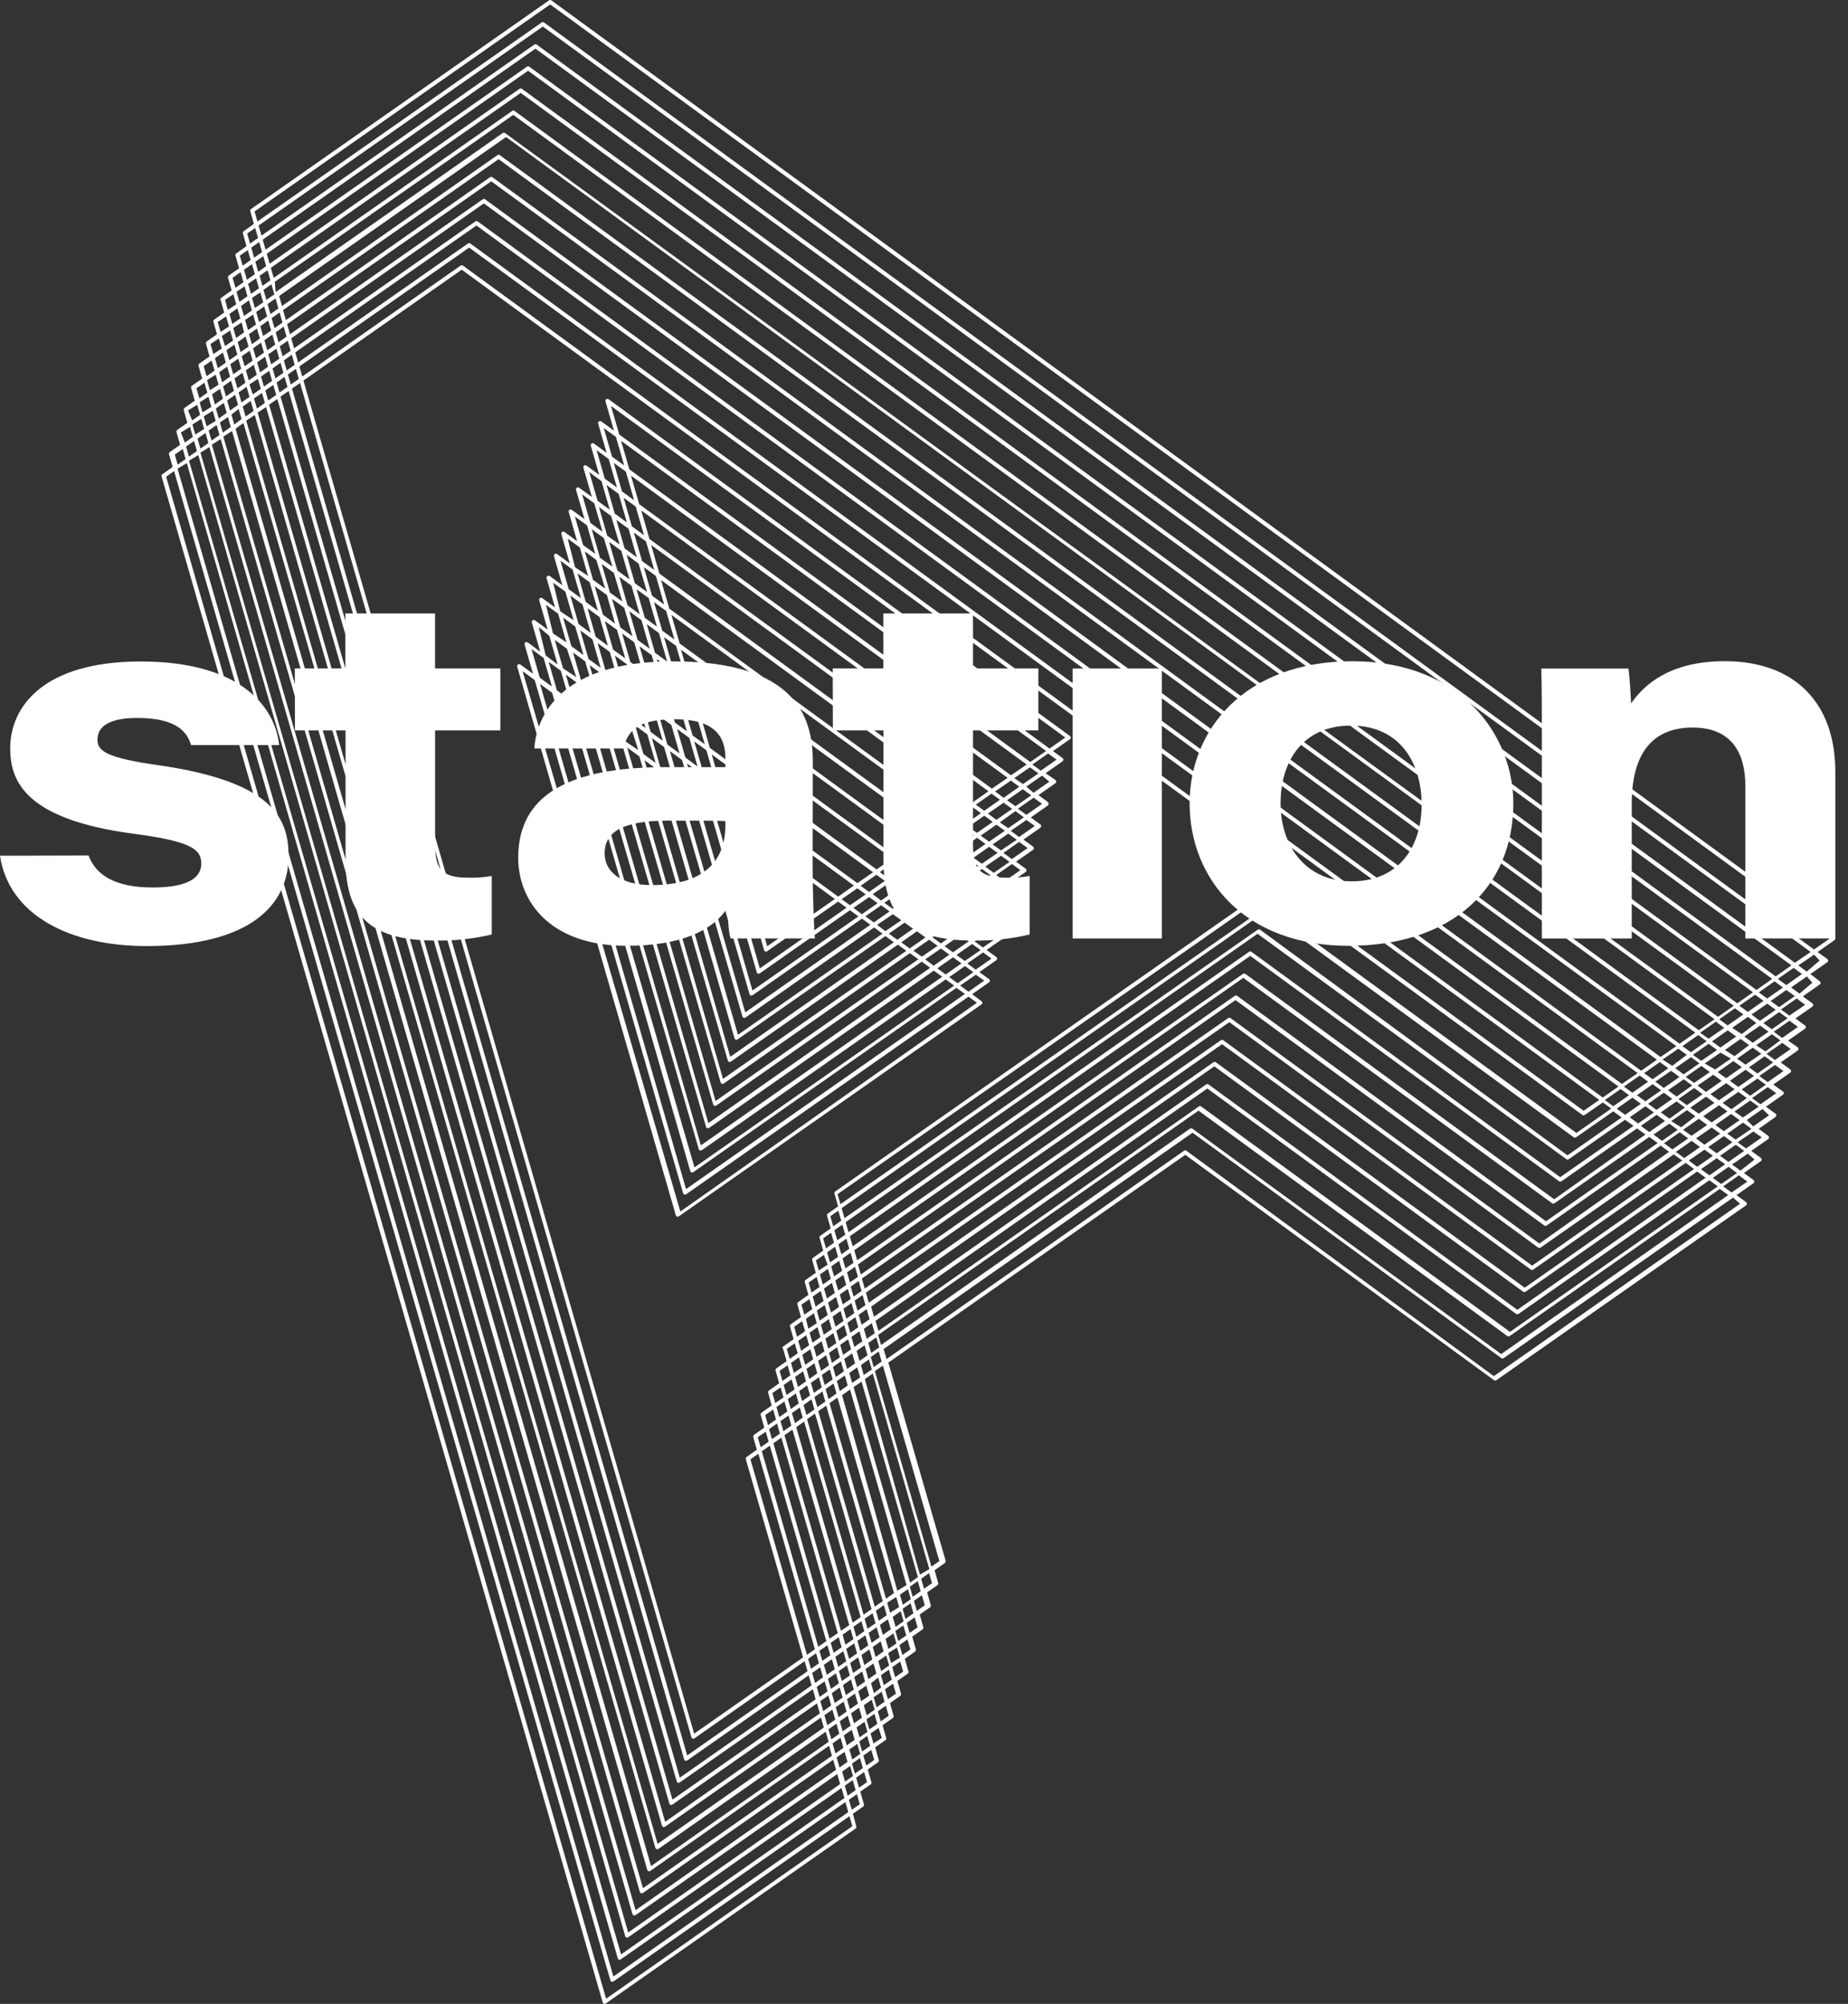 <?xml version="1.0" encoding="UTF-8"?> <svg xmlns="http://www.w3.org/2000/svg" width="83" height="90" viewBox="0 0 83 90" fill="none"><rect x="0" y="0" width="83" height="90" fill="#333333" stroke="none"/> <path d="M82.431 42.153C82.431 42.138 82.428 42.124 82.421 42.111C82.415 42.098 82.406 42.086 82.394 42.078L24.764 0.017C24.748 0.006 24.73 0 24.711 0C24.692 0 24.674 0.006 24.658 0.017L11.277 9.387C11.261 9.397 11.25 9.412 11.243 9.43C11.237 9.447 11.236 9.466 11.241 9.484L11.403 10.055L10.946 10.385C10.93 10.396 10.918 10.411 10.912 10.429C10.906 10.446 10.905 10.466 10.91 10.484L11.072 11.055L10.611 11.38C10.596 11.39 10.584 11.406 10.578 11.423C10.571 11.441 10.571 11.46 10.576 11.479L10.738 12.05L10.277 12.374C10.262 12.385 10.25 12.4 10.243 12.418C10.237 12.436 10.236 12.455 10.241 12.473L10.404 13.045L9.943 13.369C9.927 13.38 9.916 13.395 9.909 13.413C9.903 13.431 9.902 13.45 9.907 13.468L10.069 14.038L9.609 14.362C9.598 14.373 9.591 14.385 9.586 14.399C9.582 14.413 9.58 14.428 9.583 14.442L9.745 15.013L9.284 15.338C9.269 15.349 9.257 15.364 9.251 15.382C9.245 15.399 9.245 15.419 9.25 15.437L9.412 16.008L8.951 16.332C8.936 16.343 8.925 16.359 8.919 16.377C8.912 16.394 8.912 16.413 8.917 16.431L9.079 17.003L8.619 17.327C8.603 17.338 8.592 17.353 8.586 17.371C8.579 17.389 8.579 17.408 8.585 17.426L8.747 17.997L8.286 18.322C8.271 18.333 8.259 18.348 8.253 18.366C8.247 18.384 8.246 18.403 8.252 18.421L8.414 18.991L7.96 19.31C7.945 19.321 7.933 19.337 7.927 19.354C7.921 19.372 7.92 19.391 7.926 19.409L8.088 19.98L7.625 20.305C7.61 20.316 7.599 20.331 7.593 20.349C7.587 20.367 7.586 20.386 7.591 20.404L7.754 20.975L7.291 21.3C7.276 21.311 7.265 21.326 7.258 21.344C7.252 21.361 7.252 21.381 7.257 21.399L27.071 89.939C27.075 89.953 27.082 89.965 27.092 89.976C27.102 89.986 27.114 89.994 27.128 89.999C27.138 90 27.149 90 27.159 89.999C27.177 89.999 27.195 89.992 27.209 89.981L38.424 82.128C38.44 82.118 38.451 82.103 38.458 82.085C38.464 82.068 38.465 82.049 38.46 82.031L38.306 81.463L38.767 81.138C38.782 81.128 38.794 81.112 38.8 81.094C38.807 81.077 38.807 81.058 38.802 81.039L38.64 80.468L39.101 80.144C39.117 80.133 39.128 80.118 39.135 80.1C39.141 80.082 39.142 80.063 39.137 80.045L38.974 79.473L39.435 79.149C39.45 79.138 39.462 79.122 39.468 79.105C39.474 79.087 39.475 79.068 39.469 79.05L39.307 78.479L39.768 78.154C39.783 78.143 39.795 78.128 39.801 78.11C39.807 78.092 39.807 78.073 39.802 78.055L39.64 77.484L40.101 77.159C40.116 77.149 40.127 77.134 40.134 77.116C40.14 77.099 40.14 77.08 40.135 77.062L39.972 76.491L40.433 76.166C40.449 76.155 40.46 76.14 40.466 76.122C40.472 76.104 40.473 76.085 40.467 76.067L40.305 75.496L40.766 75.171C40.781 75.16 40.793 75.145 40.799 75.127C40.805 75.109 40.805 75.09 40.8 75.072L40.638 74.501L41.1 74.177C41.115 74.166 41.127 74.15 41.133 74.132C41.139 74.115 41.14 74.096 41.134 74.078L40.972 73.506L41.435 73.182C41.45 73.171 41.462 73.156 41.468 73.138C41.474 73.12 41.474 73.101 41.469 73.083L41.306 72.513L41.769 72.189C41.784 72.178 41.795 72.162 41.802 72.145C41.808 72.127 41.808 72.108 41.803 72.09L41.641 71.518L42.102 71.194C42.117 71.183 42.129 71.168 42.136 71.15C42.142 71.132 42.143 71.113 42.137 71.095L41.975 70.524L42.436 70.199C42.451 70.188 42.463 70.173 42.469 70.155C42.476 70.138 42.477 70.118 42.472 70.1L39.898 61.199L53.236 51.867L67.102 61.989C67.117 62.001 67.135 62.007 67.154 62.007C67.173 62.007 67.191 62.001 67.206 61.989L78.421 54.137C78.433 54.129 78.443 54.118 78.45 54.105C78.457 54.092 78.46 54.078 78.46 54.064C78.46 54.05 78.457 54.035 78.45 54.023C78.444 54.01 78.434 53.999 78.423 53.991L77.993 53.676L78.752 53.144C78.764 53.136 78.774 53.125 78.781 53.112C78.788 53.099 78.791 53.085 78.791 53.071C78.791 53.056 78.787 53.042 78.781 53.03C78.774 53.017 78.765 53.006 78.754 52.998L78.324 52.683L79.083 52.152C79.095 52.144 79.104 52.133 79.111 52.12C79.118 52.108 79.122 52.093 79.122 52.079C79.122 52.065 79.118 52.05 79.112 52.038C79.106 52.025 79.096 52.013 79.085 52.004L78.655 51.691L79.414 51.159C79.426 51.151 79.436 51.14 79.442 51.127C79.449 51.114 79.453 51.1 79.453 51.086C79.453 51.072 79.45 51.058 79.443 51.045C79.437 51.032 79.427 51.021 79.416 51.013L78.986 50.698L79.745 50.166C79.757 50.158 79.767 50.147 79.773 50.134C79.78 50.121 79.783 50.107 79.783 50.093C79.783 50.079 79.78 50.065 79.774 50.052C79.768 50.039 79.759 50.028 79.747 50.02L79.315 49.705L80.076 49.169C80.088 49.161 80.097 49.15 80.104 49.137C80.11 49.125 80.114 49.111 80.114 49.096C80.114 49.082 80.112 49.068 80.105 49.055C80.099 49.042 80.09 49.032 80.078 49.023L79.646 48.709L80.407 48.176C80.419 48.168 80.428 48.157 80.435 48.144C80.441 48.132 80.445 48.117 80.445 48.103C80.445 48.089 80.442 48.075 80.436 48.062C80.43 48.05 80.42 48.039 80.409 48.03L79.977 47.717L80.739 47.185C80.75 47.176 80.759 47.165 80.766 47.153C80.772 47.14 80.776 47.126 80.776 47.112C80.776 47.097 80.773 47.083 80.767 47.07C80.76 47.057 80.751 47.046 80.74 47.037L80.308 46.735L81.07 46.203C81.081 46.195 81.09 46.184 81.097 46.171C81.103 46.158 81.107 46.144 81.107 46.13C81.107 46.116 81.104 46.102 81.097 46.089C81.091 46.076 81.081 46.065 81.07 46.057L80.639 45.742L81.399 45.21C81.411 45.202 81.421 45.191 81.428 45.178C81.434 45.166 81.438 45.151 81.438 45.137C81.438 45.123 81.435 45.108 81.428 45.096C81.422 45.083 81.412 45.072 81.401 45.064L80.971 44.749L81.73 44.217C81.742 44.209 81.752 44.198 81.759 44.185C81.765 44.172 81.769 44.158 81.769 44.144C81.769 44.129 81.766 44.115 81.76 44.102C81.753 44.09 81.743 44.079 81.732 44.071L81.31 43.749L82.069 43.217C82.081 43.209 82.091 43.199 82.097 43.186C82.104 43.174 82.108 43.16 82.108 43.146C82.108 43.131 82.105 43.117 82.099 43.104C82.092 43.091 82.082 43.08 82.071 43.071L81.634 42.758L82.394 42.225C82.406 42.217 82.415 42.206 82.422 42.194C82.429 42.181 82.432 42.167 82.433 42.153H82.431ZM11.459 10.239L11.59 10.688L11.231 10.94L11.101 10.489L11.459 10.239ZM35.167 60.563L35.33 61.134L34.867 61.459C34.852 61.47 34.841 61.485 34.834 61.503C34.828 61.521 34.828 61.54 34.833 61.558L34.995 62.129L34.533 62.454C34.518 62.465 34.506 62.48 34.5 62.498C34.494 62.515 34.494 62.535 34.499 62.553L34.661 63.124L34.2 63.448C34.184 63.459 34.172 63.474 34.166 63.492C34.159 63.51 34.159 63.529 34.164 63.547L34.327 64.118L33.866 64.443C33.85 64.453 33.838 64.468 33.832 64.486C33.825 64.503 33.825 64.523 33.83 64.54L33.992 65.112L33.532 65.436C33.516 65.447 33.504 65.462 33.498 65.48C33.492 65.498 33.491 65.517 33.496 65.535L36.07 74.438L31.177 77.864L13.628 17.092L20.738 12.113L71.828 49.401L71.127 49.888L57.255 39.764C57.24 39.753 57.222 39.747 57.203 39.747C57.184 39.747 57.166 39.753 57.151 39.764L37.516 53.51C37.5 53.521 37.488 53.536 37.482 53.554C37.475 53.572 37.475 53.591 37.48 53.609L37.642 54.181L37.181 54.505C37.166 54.516 37.154 54.531 37.148 54.548C37.141 54.566 37.141 54.585 37.146 54.602L37.308 55.174L36.847 55.498C36.831 55.509 36.82 55.524 36.813 55.542C36.807 55.56 36.806 55.579 36.811 55.597L36.974 56.169L36.513 56.493C36.498 56.504 36.486 56.519 36.48 56.537C36.474 56.555 36.473 56.574 36.479 56.592L36.641 57.163L36.18 57.488C36.165 57.499 36.153 57.514 36.147 57.532C36.141 57.55 36.141 57.569 36.146 57.587L36.308 58.158L35.847 58.483C35.832 58.493 35.82 58.509 35.814 58.527C35.808 58.544 35.808 58.564 35.813 58.582L35.976 59.153L35.515 59.477C35.499 59.488 35.488 59.504 35.482 59.521C35.475 59.539 35.475 59.558 35.481 59.576L35.643 60.146L35.182 60.471C35.167 60.481 35.155 60.497 35.149 60.515C35.143 60.532 35.143 60.551 35.148 60.569L35.167 60.563ZM35.696 60.331L35.826 60.781L35.469 61.032L35.338 60.583L35.696 60.331ZM35.8 60.039L35.669 59.589L36.028 59.338L36.157 59.789L35.8 60.039ZM36.125 59.046L35.995 58.596L36.354 58.345L36.483 58.796L36.125 59.046ZM36.449 58.054L36.32 57.603L36.678 57.353L36.808 57.803L36.449 58.054ZM36.774 57.061L36.644 56.61L37.003 56.36L37.17 56.797L36.774 57.061ZM37.099 56.068L36.969 55.618L37.327 55.367L37.457 55.816L37.099 56.068ZM37.423 55.075L37.293 54.625L37.652 54.374L37.782 54.825L37.423 55.075ZM37.748 54.082L37.618 53.632L57.202 39.952L71.073 50.077C71.088 50.087 71.106 50.093 71.125 50.093C71.144 50.093 71.162 50.087 71.177 50.077L71.988 49.514L72.367 49.789L70.802 50.885L56.932 40.76C56.917 40.749 56.898 40.744 56.88 40.744C56.861 40.744 56.842 40.749 56.827 40.76L37.748 54.082ZM20.793 11.93C20.777 11.919 20.759 11.913 20.74 11.913C20.721 11.913 20.703 11.919 20.687 11.93L13.575 16.91L13.445 16.459L21.072 11.12L72.691 48.798L71.985 49.293L20.793 11.93ZM13.477 17.201L31.055 78.026C31.059 78.04 31.067 78.052 31.076 78.063C31.086 78.073 31.099 78.081 31.112 78.086C31.122 78.087 31.133 78.087 31.143 78.086C31.162 78.086 31.18 78.08 31.195 78.07L36.139 74.607L36.269 75.058L30.864 78.842L13.114 17.452L13.477 17.201ZM36.242 74.323L33.704 65.542L34.061 65.292L36.6 74.073L36.242 74.323ZM34.035 64.55L34.392 64.299L34.523 64.75L34.164 65L34.035 64.55ZM34.496 64.007L34.366 63.557L34.723 63.306L34.853 63.757L34.496 64.007ZM34.82 63.015L34.69 62.564L35.06 62.314L35.19 62.764L34.82 63.015ZM35.145 62.022L35.013 61.571L35.372 61.321L35.502 61.77L35.145 62.022ZM35.555 61.954L35.685 62.403L35.326 62.655L35.197 62.204L35.555 61.954ZM35.657 61.662L35.528 61.212L35.886 60.961L36.016 61.412L35.657 61.662ZM35.982 60.669L35.852 60.219L36.211 59.968L36.341 60.419L35.982 60.669ZM36.307 59.675L36.196 59.231L36.555 58.981L36.685 59.43L36.307 59.675ZM36.631 58.684L36.501 58.233L36.86 57.983L36.99 58.432L36.631 58.684ZM36.956 57.691L36.826 57.24L37.184 56.99L37.314 57.439L36.956 57.691ZM37.28 56.697L37.15 56.248L37.508 55.996L37.639 56.448L37.28 56.697ZM37.605 55.704L37.475 55.255L37.832 55.003L37.964 55.455L37.605 55.704ZM37.929 54.711L37.8 54.262L56.812 40.955L70.684 51.08C70.699 51.09 70.717 51.096 70.736 51.096C70.754 51.096 70.772 51.09 70.788 51.08L72.456 49.913L72.834 50.188L70.4 51.889L56.595 41.755C56.579 41.744 56.561 41.738 56.542 41.738C56.523 41.738 56.505 41.744 56.489 41.755L37.929 54.711ZM72.079 49.408L72.787 48.913L73.165 49.189L72.457 49.685L72.079 49.408ZM21.124 10.937C21.108 10.926 21.09 10.92 21.071 10.92C21.052 10.92 21.034 10.926 21.018 10.937L13.391 16.276L13.26 15.826L21.398 10.128L73.554 48.196L72.847 48.683L21.124 10.937ZM13.289 16.568L13.419 17.019L13.062 17.269L12.93 16.819L13.289 16.568ZM12.964 17.561L30.726 79.019C30.729 79.033 30.736 79.046 30.746 79.056C30.756 79.066 30.768 79.074 30.781 79.079C30.795 79.084 30.809 79.085 30.824 79.083C30.838 79.081 30.852 79.076 30.864 79.068L36.321 75.244L36.453 75.695L30.533 79.84L12.599 17.812L12.964 17.561ZM36.425 74.954L36.295 74.503L36.652 74.253L36.782 74.702L36.425 74.954ZM36.75 73.961L34.217 65.18L34.575 64.928L37.113 73.709L36.75 73.961ZM34.541 64.187L34.9 63.935L35.029 64.386L34.672 64.636L34.541 64.187ZM35.002 63.645L34.872 63.194L35.231 62.944L35.361 63.393L35.002 63.645ZM35.414 63.577L35.544 64.026L35.185 64.278L35.055 63.826L35.414 63.577ZM35.516 63.284L35.386 62.833L35.745 62.583L35.875 63.033L35.516 63.284ZM35.841 62.291L35.711 61.842L36.07 61.59L36.2 62.041L35.841 62.291ZM36.165 61.298L36.036 60.849L36.393 60.597L36.524 61.048L36.165 61.298ZM36.49 60.305L36.36 59.855L36.717 59.606L36.849 60.055L36.49 60.305ZM36.815 59.313L36.685 58.862L37.042 58.612L37.173 59.062L36.815 59.313ZM37.139 58.32L37.009 57.869L37.366 57.619L37.496 58.069L37.139 58.32ZM37.464 57.327L37.334 56.878L37.691 56.626L37.821 57.077L37.464 57.327ZM37.788 56.334L37.658 55.885L38.015 55.633L38.145 56.084L37.788 56.334ZM38.113 55.341L37.981 54.891L56.481 41.938L70.353 52.063C70.368 52.074 70.386 52.08 70.405 52.08C70.424 52.08 70.443 52.074 70.458 52.063L72.988 50.291L73.366 50.567L70.075 52.871L56.205 42.748C56.19 42.737 56.171 42.731 56.153 42.731C56.134 42.731 56.115 42.737 56.1 42.748L38.113 55.341ZM72.612 49.794L73.319 49.298L73.697 49.575L72.99 50.07L72.612 49.794ZM72.936 48.801L73.644 48.306L74.022 48.582L73.314 49.077L72.936 48.801ZM21.455 9.945C21.439 9.934 21.421 9.928 21.402 9.928C21.383 9.928 21.365 9.934 21.349 9.945L13.21 15.643L13.08 15.193L21.731 9.135L74.418 47.595L73.71 48.09L21.455 9.945ZM13.106 15.935L13.236 16.386L12.878 16.636L12.749 16.186L13.106 15.935ZM12.781 16.928L12.912 17.379L12.554 17.629L12.424 17.18L12.781 16.928ZM12.457 17.921L30.395 80.012C30.399 80.025 30.406 80.038 30.415 80.048C30.425 80.058 30.437 80.066 30.45 80.07C30.46 80.073 30.471 80.073 30.481 80.07C30.5 80.07 30.518 80.064 30.533 80.053L36.505 75.871L36.634 76.322L30.202 80.827L12.086 18.174L12.457 17.921ZM36.608 75.587L36.477 75.136L36.836 74.886L36.965 75.335L36.608 75.587ZM36.933 74.594L36.803 74.142L37.162 73.893L37.292 74.342L36.933 74.594ZM37.258 73.6L34.736 64.82L35.094 64.568L37.627 73.349L37.258 73.6ZM37.67 73.532L37.8 73.984L37.441 74.233L37.311 73.784L37.67 73.532ZM37.772 73.24L35.234 64.459L35.591 64.209L38.144 72.99L37.772 73.24ZM35.565 63.466L35.922 63.216L36.053 63.666L35.709 63.917L35.565 63.466ZM36.026 62.924L35.896 62.475L36.253 62.223L36.383 62.674L36.026 62.924ZM36.35 61.931L36.221 61.481L36.578 61.23L36.707 61.681L36.35 61.931ZM36.675 60.938L36.545 60.488L36.902 60.239L37.032 60.688L36.675 60.938ZM36.999 59.946L36.868 59.495L37.227 59.245L37.356 59.695L36.999 59.946ZM37.324 58.953L37.193 58.504L37.551 58.252L37.681 58.702L37.324 58.953ZM37.649 57.96L37.517 57.511L37.876 57.259L38.006 57.71L37.649 57.96ZM37.973 56.967L37.843 56.517L38.202 56.266L38.332 56.717L37.973 56.967ZM38.298 55.975L38.168 55.524L56.153 42.931L70.025 53.054C70.04 53.065 70.059 53.071 70.078 53.071C70.097 53.071 70.115 53.065 70.13 53.054L73.524 50.679L73.902 50.955L69.804 53.864L55.933 43.74C55.917 43.729 55.899 43.723 55.88 43.723C55.861 43.723 55.843 43.729 55.827 43.74L38.298 55.975ZM73.196 50.182L73.903 49.687L74.281 49.963L73.574 50.458L73.196 50.182ZM73.52 49.189L74.228 48.694L74.606 48.97L73.898 49.465L73.52 49.189ZM73.845 48.196L74.552 47.701L74.93 47.977L74.223 48.473L73.845 48.196ZM21.786 8.952C21.77 8.941 21.752 8.935 21.733 8.935C21.714 8.935 21.696 8.941 21.68 8.952L13.026 15.01L12.896 14.56L22.062 8.142L75.289 46.985L74.582 47.472L21.786 8.952ZM12.924 15.302L13.054 15.753L12.695 16.003L12.565 15.553L12.924 15.302ZM12.599 16.295L12.729 16.744L12.37 16.996L12.241 16.547L12.599 16.295ZM12.275 17.288L12.405 17.738L12.046 17.989L11.916 17.538L12.275 17.288ZM11.95 18.281L30.064 81.004C30.067 81.017 30.075 81.03 30.084 81.04C30.094 81.051 30.106 81.059 30.119 81.064C30.129 81.065 30.14 81.065 30.15 81.064C30.168 81.064 30.186 81.058 30.202 81.047L36.693 76.504L36.823 76.953L29.875 81.822L11.572 18.531L11.95 18.281ZM36.81 76.215L36.68 75.764L37.038 75.514L37.168 75.963L36.81 76.215ZM37.134 75.222L37.004 74.77L37.363 74.521L37.493 74.97L37.134 75.222ZM37.545 75.153L37.676 75.603L37.318 75.855L37.188 75.403L37.545 75.153ZM37.649 74.861L37.519 74.412L37.876 74.16L38.007 74.612L37.649 74.861ZM37.973 73.868L37.843 73.419L38.2 73.167L38.33 73.618L37.973 73.868ZM38.298 72.877L35.76 64.099L36.117 63.847L38.655 72.628L38.298 72.877ZM36.089 63.103L36.448 62.851L36.578 63.302L36.221 63.552L36.089 63.103ZM36.552 62.559L36.42 62.109L36.779 61.858L36.909 62.309L36.552 62.559ZM36.876 61.568L36.746 61.116L37.105 60.867L37.235 61.316L36.876 61.568ZM37.201 60.574L37.071 60.123L37.43 59.873L37.559 60.323L37.201 60.574ZM37.525 59.581L37.395 59.132L37.754 58.88L37.884 59.33L37.525 59.581ZM37.85 58.588L37.72 58.139L38.079 57.887L38.209 58.338L37.85 58.588ZM38.174 57.595L38.045 57.145L38.403 56.894L38.533 57.345L38.174 57.595ZM38.499 56.603L38.369 56.152L55.84 43.918L69.712 54.043C69.727 54.053 69.746 54.059 69.764 54.059C69.783 54.059 69.802 54.053 69.817 54.043L74.074 51.062L74.452 51.337L69.436 54.851L55.564 44.726C55.549 44.715 55.53 44.709 55.511 44.709C55.493 44.709 55.474 44.715 55.459 44.726L38.499 56.603ZM73.697 50.565L74.405 50.07L74.783 50.346L74.075 50.843L73.697 50.565ZM74.022 49.574L74.729 49.077L75.107 49.354L74.4 49.849L74.022 49.574ZM74.346 48.58L75.054 48.093L75.432 48.369L74.724 48.864L74.346 48.58ZM74.671 47.587L75.378 47.1L75.757 47.376L75.106 47.871L74.671 47.587ZM22.115 7.959C22.1 7.948 22.082 7.942 22.063 7.942C22.045 7.942 22.027 7.948 22.012 7.959L12.843 14.377L12.713 13.927L22.393 7.149L76.144 46.38L75.437 46.875L22.115 7.959ZM12.741 14.669L12.87 15.12L12.512 15.37L12.382 14.929L12.741 14.669ZM12.416 15.662L12.546 16.112L12.179 16.363L12.049 15.914L12.416 15.662ZM12.091 16.655L12.221 17.105L11.854 17.363L11.725 16.912L12.091 16.655ZM11.767 17.648L11.897 18.098L11.54 18.349L11.408 17.898L11.767 17.648ZM11.442 18.64L29.733 81.997C29.737 82.011 29.744 82.023 29.754 82.034C29.764 82.044 29.776 82.052 29.79 82.057H29.819C29.837 82.057 29.855 82.051 29.871 82.041L36.871 77.14L37.001 77.589L29.536 82.813L11.058 18.892L11.442 18.64ZM36.974 76.853L36.844 76.401L37.202 76.151L37.332 76.594L36.974 76.853ZM37.384 76.784L37.514 77.234L37.157 77.485L37.027 77.034L37.384 76.784ZM37.488 76.492L37.358 76.043L37.715 75.791L37.845 76.241L37.488 76.492ZM37.812 75.499L37.681 75.05L38.04 74.798L38.17 75.249L37.812 75.499ZM38.137 74.506L38.006 74.056L38.364 73.805L38.494 74.256L38.137 74.506ZM38.462 73.514L38.33 73.063L38.689 72.813L38.819 73.263L38.462 73.514ZM38.786 72.521L36.248 63.74L36.607 63.489L39.145 72.27L38.786 72.521ZM36.579 62.747L36.938 62.496L37.068 62.947L36.709 63.197L36.579 62.747ZM37.04 62.205L36.91 61.754L37.269 61.504L37.399 61.954L37.04 62.205ZM37.365 61.212L37.235 60.761L37.593 60.511L37.723 60.961L37.365 61.212ZM37.689 60.219L37.559 59.77L37.918 59.518L38.048 59.968L37.689 60.219ZM38.014 59.226L37.884 58.776L38.243 58.525L38.372 58.976L38.014 59.226ZM38.338 58.233L38.209 57.783L38.566 57.533L38.697 57.983L38.338 58.233ZM38.663 57.241L38.533 56.79L55.49 44.916L69.361 55.041C69.377 55.051 69.395 55.057 69.414 55.057C69.433 55.057 69.451 55.051 69.467 55.041L74.587 51.454L74.965 51.732L69.139 55.85L55.267 45.726C55.252 45.715 55.233 45.709 55.215 45.709C55.196 45.709 55.177 45.715 55.162 45.726L38.663 57.241ZM74.267 50.955L74.974 50.468L75.353 50.743L74.645 51.239L74.267 50.955ZM74.591 49.961L75.299 49.466L75.677 49.742L74.981 50.242L74.591 49.961ZM74.916 48.968L75.624 48.473L76.002 48.749L75.305 49.249L74.916 48.968ZM75.24 47.975L75.948 47.48L76.326 47.756L75.619 48.253L75.24 47.975ZM75.565 46.983L76.273 46.487L76.651 46.764L75.943 47.259L75.565 46.983ZM22.446 6.966C22.431 6.955 22.413 6.949 22.395 6.949C22.376 6.949 22.358 6.955 22.343 6.966L12.666 13.744L12.536 13.294L22.73 6.154L77.008 45.776L76.3 46.271L22.446 6.966ZM12.557 14.036L12.687 14.487L12.33 14.737L12.198 14.288L12.557 14.036ZM12.233 15.029L12.362 15.479L12.005 15.73L11.874 15.281L12.233 15.029ZM11.908 16.022L12.038 16.472L11.681 16.724L11.551 16.272L11.908 16.022ZM11.584 17.016L11.713 17.465L11.356 17.715L11.205 17.265L11.584 17.016ZM11.259 18.007L11.389 18.458L11.032 18.708L10.902 18.259L11.259 18.007ZM10.934 19L29.434 82.99C29.439 83.009 29.451 83.025 29.466 83.037C29.482 83.049 29.501 83.055 29.52 83.055C29.539 83.055 29.557 83.049 29.572 83.039L37.086 77.778L37.217 78.227L29.241 83.811L10.579 19.252L10.934 19ZM10.524 19.068L10.394 18.619L10.719 18.367L10.848 18.819L10.524 19.068ZM10.421 19.36L29.071 83.983C29.075 83.997 29.082 84.01 29.092 84.02C29.102 84.03 29.114 84.038 29.127 84.043H29.157C29.175 84.043 29.193 84.037 29.209 84.027L37.236 78.406L37.366 78.855L28.878 84.804L10.03 19.61L10.421 19.36ZM37.34 78.118L37.209 77.667L37.568 77.417L37.697 77.867L37.34 78.118ZM37.665 77.125L37.533 76.676L37.892 76.424L38.022 76.875L37.665 77.125ZM37.989 76.132L37.86 75.683L38.218 75.431L38.348 75.882L37.989 76.132ZM38.314 75.139L38.184 74.689L38.543 74.439L38.673 74.889L38.314 75.139ZM38.639 74.147L38.509 73.696L38.867 73.446L38.997 73.896L38.639 74.147ZM38.963 73.154L38.833 72.703L39.192 72.453L39.322 72.903L38.963 73.154ZM39.288 72.161L36.75 63.38L37.108 63.13L39.646 71.911L39.288 72.161ZM37.081 62.387L37.438 62.137L37.569 62.587L37.211 62.838L37.081 62.387ZM37.541 61.845L37.412 61.394L37.769 61.144L37.9 61.593L37.541 61.845ZM37.866 60.852L37.736 60.402L38.093 60.151L38.223 60.602L37.866 60.852ZM38.191 59.859L38.061 59.409L38.418 59.158L38.548 59.609L38.191 59.859ZM38.515 58.866L38.385 58.416L38.742 58.166L38.872 58.616L38.515 58.866ZM38.84 57.874L38.708 57.423L55.215 45.909L69.087 56.034C69.102 56.045 69.121 56.051 69.14 56.051C69.159 56.051 69.177 56.045 69.192 56.034L75.176 51.845L75.554 52.121L68.814 56.844L54.939 46.719C54.924 46.708 54.906 46.703 54.887 46.703C54.868 46.703 54.849 46.708 54.834 46.719L38.84 57.874ZM74.736 51.347L75.443 50.852L75.821 51.128L75.114 51.623L74.736 51.347ZM75.06 50.354L75.768 49.859L76.146 50.135L75.508 50.63L75.06 50.354ZM75.385 49.362L76.092 48.866L76.471 49.144L75.763 49.638L75.385 49.362ZM75.71 48.369L76.417 47.874L76.795 48.15L76.088 48.637L75.71 48.369ZM76.034 47.376L76.742 46.881L77.12 47.157L76.412 47.644L76.034 47.376ZM76.359 46.383L77.064 45.888L77.444 46.164L76.737 46.651L76.359 46.383ZM22.682 5.976C22.667 5.965 22.648 5.959 22.63 5.959C22.611 5.959 22.593 5.965 22.578 5.976L12.382 13.116L12.341 12.657L23.052 5.159L77.871 45.171L77.163 45.667L22.682 5.976ZM12.374 13.403L12.504 13.854L12.147 14.104L12.017 13.655L12.374 13.403ZM12.049 14.396L12.179 14.846L11.816 15.091L11.692 14.648L12.049 14.396ZM11.725 15.389L11.856 15.839L11.497 16.091L11.368 15.639L11.725 15.389ZM11.4 16.383L11.531 16.832L11.173 17.082L11.043 16.633L11.4 16.383ZM11.075 17.374L11.205 17.825L10.847 18.075L10.717 17.626L11.075 17.374ZM10.663 17.442L10.534 16.993L10.892 16.741L11.022 17.192L10.663 17.442ZM10.561 17.734L10.691 18.184L10.332 18.436L10.203 17.986L10.561 17.734ZM10.236 18.728L10.366 19.177L10.008 19.429L9.878 18.977L10.236 18.728ZM9.912 19.721L28.739 84.976C28.744 84.99 28.751 85.002 28.761 85.012C28.771 85.022 28.783 85.03 28.796 85.035C28.806 85.037 28.816 85.037 28.826 85.035C28.844 85.034 28.863 85.028 28.878 85.017L37.42 79.037L37.55 79.486L28.546 85.791L9.516 19.971L9.912 19.721ZM37.522 78.751L37.392 78.3L37.751 78.05L37.881 78.5L37.522 78.751ZM37.847 77.758L37.717 77.308L38.075 77.057L38.205 77.508L37.847 77.758ZM38.171 76.765L38.041 76.315L38.4 76.064L38.53 76.515L38.171 76.765ZM38.496 75.772L38.366 75.322L38.724 75.072L38.854 75.522L38.496 75.772ZM38.82 74.78L38.691 74.329L39.049 74.079L39.179 74.529L38.82 74.78ZM39.145 73.787L39.015 73.336L39.372 73.086L39.504 73.536L39.145 73.787ZM39.469 72.794L39.34 72.344L39.697 72.093L39.828 72.544L39.469 72.794ZM39.794 71.801L37.256 63.02L37.613 62.77L40.151 71.551L39.794 71.801ZM37.587 62.027L37.944 61.777L38.074 62.226L37.717 62.478L37.587 62.027ZM38.048 61.485L37.916 61.035L38.275 60.784L38.405 61.235L38.048 61.485ZM38.372 60.492L38.241 60.042L38.6 59.791L38.729 60.242L38.372 60.492ZM38.697 59.498L38.567 59.049L38.926 58.799L39.056 59.249L38.697 59.498ZM39.022 58.507L38.892 58.056L54.886 46.898L68.756 57.022C68.771 57.033 68.79 57.039 68.809 57.039C68.828 57.039 68.846 57.033 68.861 57.022L75.708 52.228L76.086 52.504L68.48 57.835L54.608 47.709C54.593 47.698 54.575 47.692 54.556 47.692C54.537 47.692 54.518 47.698 54.503 47.709L39.022 58.507ZM75.268 51.735L75.976 51.24L76.354 51.516L75.646 52.013L75.268 51.735ZM75.593 50.743L76.3 50.247L76.678 50.525L75.971 51.011L75.593 50.743ZM75.917 49.75L76.625 49.255L77.003 49.531L76.295 50.018L75.917 49.75ZM76.242 48.757L76.949 48.27L77.327 48.546L76.62 49.041L76.242 48.757ZM76.566 47.764L77.274 47.277L77.74 47.547L77.034 48.033L76.566 47.764ZM76.891 46.773L77.597 46.276L77.977 46.553L77.269 47.048L76.891 46.773ZM77.215 45.779L77.921 45.285L78.301 45.56L77.594 46.055L77.215 45.779ZM23.108 4.981C23.093 4.97 23.075 4.964 23.057 4.964C23.038 4.964 23.02 4.97 23.005 4.981L12.294 12.48L12.164 12.03L23.386 4.173L78.734 44.567L78.027 45.062L23.108 4.981ZM12.19 12.77L12.322 13.222L11.963 13.468L11.833 13.019L12.19 12.77ZM11.866 13.764L11.996 14.213L11.637 14.464L11.507 14.013L11.866 13.764ZM11.541 14.757L11.671 15.206L11.312 15.458L11.183 15.007L11.541 14.757ZM11.217 15.75L11.347 16.199L10.988 16.449L10.858 16L11.217 15.75ZM10.806 15.816L10.675 15.367L11.033 15.115L11.163 15.566L10.806 15.816ZM10.702 16.108L10.832 16.56L10.475 16.809L10.344 16.36L10.702 16.108ZM10.378 17.102L10.508 17.551L10.15 17.803L10.019 17.353L10.378 17.102ZM10.053 18.095L10.183 18.544L9.826 18.796L9.696 18.345L10.053 18.095ZM9.729 19.088L9.858 19.537L9.501 19.787L9.372 19.338L9.729 19.088ZM9.404 20.079L28.407 85.968C28.411 85.982 28.418 85.994 28.428 86.005C28.438 86.015 28.45 86.023 28.464 86.028H28.493C28.512 86.028 28.53 86.023 28.545 86.012L37.603 79.678L37.733 80.127L28.215 86.792L9.003 20.331L9.404 20.079ZM37.705 79.384L37.576 78.933L37.934 78.683L38.064 79.133L37.705 79.384ZM38.03 78.391L37.9 77.941L38.257 77.69L38.389 78.141L38.03 78.391ZM38.355 77.398L38.225 76.948L38.582 76.697L38.713 77.148L38.355 77.398ZM38.679 76.405L38.549 75.955L38.906 75.705L39.038 76.155L38.679 76.405ZM39.004 75.413L38.874 74.962L39.231 74.712L39.361 75.162L39.004 75.413ZM39.328 74.42L39.198 73.971L39.555 73.719L39.685 74.168L39.328 74.42ZM39.653 73.427L39.521 72.977L39.88 72.726L40.01 73.177L39.653 73.427ZM39.977 72.434L39.846 71.984L40.253 71.726L40.383 72.177L39.977 72.434ZM40.302 71.442L37.819 62.661L38.178 62.41L40.716 71.191L40.302 71.442ZM38.144 61.665L38.502 61.413L38.632 61.864L38.273 62.114L38.144 61.665ZM38.605 61.121L38.475 60.672L38.833 60.42L38.963 60.871L38.605 61.121ZM38.929 60.13L38.799 59.679L39.158 59.429L39.288 59.878L38.929 60.13ZM39.254 59.137L39.124 58.685L54.54 47.892L68.41 58.015C68.426 58.026 68.444 58.032 68.463 58.032C68.482 58.032 68.5 58.026 68.516 58.015L76.225 52.616L76.604 52.894L68.149 58.828L54.277 48.704C54.262 48.693 54.244 48.687 54.225 48.687C54.207 48.687 54.188 48.693 54.173 48.704L39.254 59.137ZM75.849 52.121L76.557 51.634L76.935 51.91L76.227 52.405L75.849 52.121ZM76.174 51.128L76.881 50.641L77.259 50.917L76.552 51.412L76.174 51.128ZM76.498 50.135L77.206 49.64L77.584 49.916L76.876 50.411L76.498 50.135ZM76.823 49.142L77.53 48.647L77.908 48.923L77.201 49.419L76.823 49.142ZM77.147 48.15L77.853 47.654L78.233 47.931L77.525 48.426L77.147 48.15ZM77.472 47.157L78.178 46.662L78.558 46.938L77.902 47.436L77.472 47.157ZM77.796 46.164L78.502 45.669L78.882 45.945L78.226 46.443L77.796 46.164ZM78.121 45.171L78.829 44.676L79.207 44.952L78.501 45.447L78.121 45.171ZM23.439 3.988C23.424 3.977 23.406 3.972 23.388 3.972C23.369 3.972 23.351 3.977 23.336 3.988L12.111 11.845L11.981 11.396L23.717 3.178L79.596 43.964L78.89 44.463L23.439 3.988ZM12.017 12.137L12.147 12.587L11.788 12.838L11.658 12.389L12.017 12.137ZM11.692 13.131L11.822 13.58L11.449 13.832L11.319 13.38L11.692 13.131ZM11.368 14.124L11.497 14.573L11.139 14.825L11.009 14.374L11.368 14.124ZM10.957 14.192L10.826 13.741L11.184 13.491L11.314 13.94L10.957 14.192ZM10.853 14.482L10.962 14.929L10.605 15.179L10.475 14.729L10.853 14.482ZM10.529 15.476L10.659 15.927L10.302 16.177L10.172 15.727L10.529 15.476ZM10.204 16.469L10.335 16.918L9.977 17.17L9.847 16.72L10.204 16.469ZM9.88 17.462L10.011 17.911L9.652 18.163L9.523 17.712L9.88 17.462ZM9.555 18.455L9.686 18.904L9.281 19.148L9.151 18.698L9.555 18.455ZM9.23 19.447L9.36 19.898L9.002 20.148L8.872 19.698L9.23 19.447ZM8.906 20.44L28.082 86.961C28.086 86.975 28.094 86.987 28.104 86.998C28.113 87.008 28.126 87.016 28.139 87.021H28.168C28.187 87.022 28.205 87.016 28.22 87.005L37.795 80.304L37.926 80.754L27.894 87.777L8.489 20.691L8.906 20.44ZM37.954 80.017L37.824 79.566L38.181 79.316L38.312 79.765L37.954 80.017ZM38.278 79.024L38.148 78.574L38.505 78.323L38.635 78.774L38.278 79.024ZM38.603 78.031L38.473 77.581L38.83 77.33L38.96 77.781L38.603 78.031ZM38.927 77.039L38.796 76.588L39.155 76.338L39.284 76.788L38.927 77.039ZM39.252 76.046L39.12 75.595L39.442 75.345L39.572 75.794L39.252 76.046ZM39.577 75.053L39.445 74.603L39.804 74.352L39.934 74.801L39.577 75.053ZM39.901 74.06L39.771 73.61L40.13 73.359L40.26 73.81L39.901 74.06ZM40.226 73.067L40.096 72.617L40.454 72.365L40.584 72.817L40.226 73.067ZM40.55 72.075L40.42 71.624L40.779 71.374L40.909 71.823L40.55 72.075ZM40.875 71.082L38.337 62.301L38.695 62.05L41.227 70.83L40.875 71.082ZM38.668 61.308L39.026 61.056L39.156 61.508L38.793 61.757L38.668 61.308ZM39.129 60.766L38.999 60.315L39.356 60.065L39.487 60.514L39.129 60.766ZM39.453 59.773L39.323 59.322L54.225 48.887L68.097 59.012C68.112 59.022 68.13 59.028 68.149 59.028C68.168 59.028 68.186 59.022 68.201 59.012L76.774 53.007L77.152 53.283L67.82 59.818L53.948 49.694C53.933 49.682 53.915 49.677 53.896 49.677C53.877 49.677 53.859 49.682 53.844 49.694L39.453 59.773ZM76.396 52.512L77.103 52.017L77.481 52.293L76.774 52.788L76.396 52.512ZM76.721 51.519L77.428 51.024L77.806 51.3L77.099 51.797L76.721 51.519ZM77.045 50.528L77.752 50.031L78.131 50.309L77.423 50.804L77.045 50.528ZM77.37 49.535L78.076 49.04L78.455 49.316L77.767 49.819L77.37 49.535ZM77.694 48.541L78.4 48.047L78.78 48.322L78.072 48.817L77.694 48.541ZM78.019 47.548L78.725 47.053L79.104 47.329L78.397 47.816L78.019 47.548ZM78.343 46.555L79.051 46.06L79.429 46.336L78.723 46.833L78.343 46.555ZM78.668 45.564L79.375 45.077L79.753 45.353L79.047 45.848L78.668 45.564ZM78.992 44.571L79.7 44.075L80.078 44.351L79.372 44.846L78.992 44.571ZM23.771 2.995C23.755 2.984 23.737 2.978 23.719 2.978C23.7 2.978 23.682 2.984 23.667 2.995L11.928 11.213L11.798 10.763L24.048 2.185L80.459 43.358L79.752 43.853L23.771 2.995ZM11.825 11.505L11.955 11.954L11.598 12.206L11.467 11.756L11.825 11.505ZM11.501 12.498L11.63 12.947L11.274 13.199L11.142 12.748L11.501 12.498ZM11.09 12.566L10.96 12.115L11.317 11.865L11.447 12.314L11.09 12.566ZM10.986 12.858L11.111 13.306L10.753 13.556L10.623 13.106L10.986 12.858ZM10.662 13.85L10.793 14.301L10.434 14.55L10.305 14.101L10.662 13.85ZM10.337 14.843L10.467 15.294L10.108 15.544L9.961 15.091L10.337 14.843ZM10.013 15.836L10.142 16.285L9.784 16.537L9.654 16.086L10.013 15.836ZM9.688 16.829L9.818 17.278L9.428 17.525L9.299 17.074L9.688 16.829ZM9.363 17.822L9.493 18.272L9.096 18.521L8.966 18.072L9.363 17.822ZM9.039 18.814L9.169 19.265L8.771 19.515L8.641 19.065L9.039 18.814ZM8.714 19.807L8.844 20.256L8.486 20.508L8.356 20.058L8.714 19.807ZM8.39 20.8L27.746 87.954C27.75 87.968 27.758 87.98 27.768 87.991C27.777 88.001 27.79 88.009 27.803 88.014H27.832C27.851 88.014 27.869 88.008 27.884 87.998L37.968 80.937L38.098 81.387L27.55 88.77L7.974 21.05L8.39 20.8ZM38.072 80.651L37.941 80.202L38.299 79.95L38.429 80.4L38.072 80.651ZM38.397 79.658L38.265 79.209L38.624 78.957L38.754 79.408L38.397 79.658ZM38.721 78.665L38.592 78.216L38.95 77.964L39.08 78.415L38.721 78.665ZM39.046 77.674L38.916 77.222L39.275 76.973L39.404 77.422L39.046 77.674ZM39.37 76.68L39.241 76.229L39.599 75.98L39.729 76.429L39.37 76.68ZM39.695 75.687L39.565 75.238L39.924 74.986L40.054 75.436L39.695 75.687ZM40.02 74.694L39.89 74.245L40.286 73.998L40.416 74.449L40.02 74.694ZM40.344 73.701L40.214 73.252L40.573 73.002L40.703 73.451L40.344 73.701ZM40.669 72.71L40.539 72.258L40.898 72.008L41.027 72.458L40.669 72.71ZM40.993 71.716L40.863 71.265L41.22 71.015L41.352 71.465L40.993 71.716ZM41.318 70.723L38.843 61.941L39.2 61.691L41.74 70.472L41.318 70.723ZM39.111 60.949L39.468 60.699L39.598 61.149L39.241 61.4L39.111 60.949ZM39.572 60.407L39.44 59.956L53.829 49.882L67.701 60.006C67.716 60.017 67.734 60.023 67.753 60.023C67.772 60.023 67.79 60.017 67.805 60.006L77.241 53.398L77.62 53.674L67.424 60.815L53.552 50.69C53.537 50.679 53.519 50.674 53.5 50.674C53.481 50.674 53.463 50.679 53.448 50.69L39.572 60.407ZM76.928 52.902L77.636 52.405L78.014 52.683L77.306 53.178L76.928 52.902ZM77.253 51.909L77.96 51.414L78.338 51.69L77.631 52.185L77.253 51.909ZM77.577 50.916L78.285 50.421L78.663 50.697L77.955 51.183L77.577 50.916ZM77.902 49.922L78.608 49.428L78.987 49.703L78.28 50.19L77.902 49.922ZM78.226 48.929L78.932 48.442L79.312 48.718L78.605 49.215L78.226 48.929ZM78.551 47.938L79.258 47.441L79.637 47.719L78.931 48.214L78.551 47.938ZM78.876 46.945L79.583 46.45L79.961 46.725L79.293 47.222L78.876 46.945ZM79.2 45.952L79.908 45.456L80.286 45.732L79.58 46.227L79.2 45.952ZM79.525 44.958L80.232 44.463L80.61 44.739L79.904 45.234L79.525 44.958ZM79.849 43.965L80.557 43.47L80.935 43.746L80.227 44.243L79.849 43.965ZM24.102 2.002C24.087 1.99 24.068 1.984 24.05 1.984C24.031 1.984 24.013 1.99 23.998 2.002L11.746 10.58L11.614 10.13L24.379 1.192L81.323 42.755L80.615 43.241L24.102 2.002ZM11.642 10.872L11.772 11.321L11.415 11.573L11.285 11.122L11.642 10.872ZM11.129 11.232L11.259 11.681L10.9 11.933L10.77 11.482L11.129 11.232ZM10.805 12.225L10.934 12.675L10.576 12.925L10.446 12.475L10.805 12.225ZM10.48 13.217L10.61 13.668L10.232 13.918L10.108 13.468L10.48 13.217ZM10.155 14.21L10.285 14.661L9.907 14.911L9.777 14.461L10.155 14.21ZM9.831 15.203L9.961 15.652L9.583 15.902L9.453 15.451L9.831 15.203ZM9.506 16.196L9.636 16.646L9.277 16.897L9.148 16.446L9.506 16.196ZM9.182 17.189L9.312 17.639L8.955 17.889L8.823 17.439L9.182 17.189ZM8.857 18.181L8.987 18.632L8.63 18.882L8.447 18.432L8.857 18.181ZM8.533 19.174L8.662 19.623L8.305 19.875L8.122 19.425L8.533 19.174ZM8.208 20.167L8.338 20.616L7.981 20.868L7.851 20.417L8.208 20.167ZM27.222 89.768L7.462 21.41L7.819 21.16L27.415 88.947C27.419 88.961 27.427 88.974 27.436 88.984C27.446 88.995 27.459 89.002 27.472 89.007H27.501C27.52 89.007 27.538 89.001 27.553 88.991L38.152 81.57L38.282 82.019L27.222 89.768ZM38.257 81.283L38.127 80.833L38.486 80.582L38.616 81.031L38.257 81.283ZM38.582 80.29L38.452 79.84L38.811 79.589L38.94 80.04L38.582 80.29ZM38.906 79.296L38.776 78.847L39.135 78.595L39.265 79.046L38.906 79.296ZM39.231 78.305L39.101 77.854L39.46 77.604L39.604 78.055L39.231 78.305ZM39.555 77.312L39.426 76.861L39.784 76.611L39.914 77.06L39.555 77.312ZM39.88 76.319L39.75 75.869L40.109 75.618L40.239 76.069L39.88 76.319ZM40.205 75.326L40.075 74.876L40.432 74.624L40.563 75.076L40.205 75.326ZM40.529 74.332L40.399 73.883L40.756 73.633L40.888 74.082L40.529 74.332ZM40.854 73.341L40.724 72.89L41.081 72.64L41.211 73.089L40.854 73.341ZM41.178 72.348L41.048 71.897L41.405 71.647L41.535 72.096L41.178 72.348ZM41.503 71.355L41.371 70.905L41.73 70.653L41.86 71.105L41.503 71.355ZM42.191 70.112L41.834 70.361L39.294 61.581L39.653 61.331L42.191 70.112ZM78.153 54.064L67.094 61.806L53.284 51.683C53.269 51.672 53.251 51.666 53.232 51.666C53.214 51.666 53.195 51.672 53.18 51.683L39.817 61.04L39.687 60.589L53.56 50.873L67.432 60.998C67.447 61.009 67.465 61.015 67.484 61.015C67.502 61.015 67.52 61.009 67.535 60.998L77.835 53.788L78.153 54.064ZM78.478 53.071L77.77 53.557L77.392 53.282L78.1 52.787L78.478 53.071ZM78.802 52.078L78.17 52.577L77.791 52.301L78.499 51.815L78.802 52.078ZM79.127 51.084L78.419 51.581L78.041 51.303L78.747 50.817L79.127 51.084ZM79.452 50.093L78.744 50.588L78.454 50.305L79.159 49.809L79.452 50.093ZM79.776 49.1L79.069 49.595L78.689 49.319L79.396 48.824L79.776 49.1ZM80.101 48.106L79.395 48.602L79.015 48.326L79.723 47.831L80.101 48.106ZM80.425 47.113L79.719 47.608L79.34 47.332L80.047 46.837L80.425 47.113ZM80.75 46.12L80.044 46.617L79.664 46.339L80.372 45.844L80.75 46.12ZM81.074 45.129L80.367 45.615L79.989 45.34L80.696 44.843L81.074 45.129ZM81.399 44.136L80.823 44.626L80.445 44.35L81.152 43.855L81.399 44.136ZM81.724 43.142L81.147 43.637L80.769 43.361L81.477 42.875L81.724 43.142ZM81.472 42.644L24.433 1.01C24.418 0.999 24.399 0.992 24.38 0.992C24.361 0.992 24.342 0.999 24.327 1.01L11.562 9.947L11.432 9.497L24.71 0.2L82.186 42.149L81.472 42.644ZM44.12 45.041C44.12 45.026 44.117 45.012 44.111 44.999C44.104 44.986 44.095 44.975 44.083 44.966L43.661 44.653L44.42 44.121C44.432 44.113 44.442 44.102 44.449 44.089C44.456 44.077 44.459 44.062 44.459 44.048C44.46 44.034 44.457 44.019 44.45 44.007C44.444 43.994 44.434 43.983 44.422 43.975L43.986 43.66L44.745 43.128C44.757 43.12 44.767 43.109 44.774 43.096C44.781 43.083 44.784 43.069 44.784 43.055C44.784 43.041 44.781 43.026 44.774 43.014C44.768 43.001 44.758 42.99 44.747 42.982L44.31 42.667L45.07 42.135C45.081 42.126 45.091 42.115 45.097 42.103C45.104 42.09 45.108 42.076 45.108 42.062C45.108 42.047 45.104 42.033 45.097 42.02C45.091 42.008 45.081 41.997 45.07 41.989L44.64 41.674L45.399 41.142C45.411 41.133 45.42 41.123 45.427 41.11C45.434 41.098 45.438 41.084 45.438 41.07C45.438 41.056 45.434 41.041 45.428 41.029C45.422 41.016 45.412 41.004 45.401 40.995L44.971 40.682L45.73 40.15C45.742 40.142 45.751 40.133 45.758 40.121C45.765 40.109 45.77 40.096 45.771 40.082C45.771 40.067 45.768 40.053 45.762 40.04C45.756 40.027 45.746 40.016 45.735 40.007L45.303 39.694L46.064 39.162C46.076 39.153 46.085 39.142 46.092 39.13C46.098 39.117 46.102 39.103 46.102 39.089C46.102 39.075 46.099 39.06 46.093 39.048C46.087 39.035 46.078 39.024 46.066 39.016L45.634 38.701L46.395 38.169C46.407 38.16 46.416 38.149 46.423 38.136C46.429 38.124 46.433 38.11 46.433 38.096C46.434 38.081 46.431 38.067 46.424 38.054C46.418 38.042 46.409 38.031 46.397 38.023L45.965 37.708L46.727 37.175C46.738 37.167 46.747 37.156 46.754 37.143C46.76 37.131 46.763 37.117 46.763 37.102C46.763 37.088 46.76 37.074 46.754 37.062C46.747 37.049 46.738 37.038 46.727 37.029L46.295 36.715L47.056 36.182C47.067 36.174 47.077 36.163 47.083 36.151C47.09 36.139 47.093 36.125 47.093 36.111C47.097 36.096 47.097 36.08 47.092 36.065C47.088 36.05 47.08 36.036 47.069 36.025L46.639 35.712L47.4 35.179C47.411 35.171 47.421 35.16 47.427 35.147C47.434 35.135 47.437 35.121 47.437 35.106C47.438 35.092 47.434 35.078 47.428 35.065C47.421 35.051 47.412 35.04 47.4 35.032L46.962 34.727L47.721 34.194C47.733 34.186 47.743 34.175 47.75 34.163C47.757 34.15 47.76 34.136 47.76 34.121C47.761 34.107 47.757 34.093 47.751 34.08C47.744 34.067 47.735 34.056 47.723 34.048L47.293 33.733L48.052 33.201C48.064 33.193 48.074 33.182 48.081 33.17C48.088 33.157 48.091 33.143 48.091 33.128C48.092 33.114 48.088 33.1 48.082 33.087C48.075 33.074 48.066 33.063 48.054 33.055L27.336 17.932C27.321 17.921 27.303 17.915 27.284 17.915C27.265 17.915 27.247 17.921 27.232 17.932C27.216 17.943 27.205 17.959 27.198 17.976C27.192 17.994 27.191 18.013 27.196 18.031L27.576 19.343L27.005 18.926C26.99 18.915 26.971 18.909 26.953 18.909C26.934 18.909 26.916 18.915 26.901 18.926C26.885 18.936 26.874 18.952 26.867 18.969C26.861 18.987 26.86 19.006 26.865 19.025L27.245 20.336L26.674 19.919C26.659 19.908 26.64 19.902 26.622 19.902C26.603 19.902 26.585 19.908 26.57 19.919C26.555 19.929 26.543 19.944 26.536 19.962C26.53 19.979 26.529 19.998 26.534 20.016L26.914 21.329L26.343 20.912C26.328 20.9 26.309 20.894 26.29 20.893C26.271 20.893 26.253 20.899 26.237 20.91C26.222 20.92 26.21 20.936 26.204 20.954C26.198 20.972 26.198 20.991 26.203 21.009L26.583 22.32L26.012 21.907C25.997 21.895 25.978 21.889 25.959 21.888C25.94 21.888 25.922 21.893 25.906 21.904C25.891 21.915 25.879 21.931 25.873 21.948C25.867 21.966 25.866 21.986 25.872 22.004L26.252 23.315L25.682 22.9C25.667 22.888 25.649 22.882 25.63 22.881C25.611 22.881 25.592 22.887 25.577 22.897C25.561 22.908 25.55 22.924 25.543 22.942C25.537 22.96 25.537 22.979 25.543 22.997L25.921 24.308L25.351 23.891C25.336 23.881 25.317 23.875 25.299 23.875C25.28 23.875 25.262 23.881 25.247 23.892C25.231 23.902 25.22 23.918 25.213 23.935C25.207 23.953 25.207 23.972 25.212 23.99L25.59 25.302L25.02 24.884C25.005 24.873 24.986 24.868 24.967 24.868C24.948 24.868 24.93 24.873 24.915 24.884C24.899 24.895 24.888 24.91 24.882 24.928C24.876 24.945 24.875 24.964 24.881 24.982L25.259 26.288L24.689 25.871C24.674 25.86 24.655 25.855 24.636 25.855C24.617 25.855 24.599 25.86 24.584 25.871C24.568 25.882 24.557 25.898 24.551 25.915C24.545 25.933 24.544 25.952 24.549 25.97L24.928 27.281L24.358 26.866C24.343 26.854 24.325 26.848 24.306 26.847C24.287 26.847 24.268 26.853 24.253 26.863C24.237 26.874 24.225 26.89 24.219 26.908C24.213 26.926 24.213 26.945 24.218 26.963L24.597 28.274L24.025 27.861C24.01 27.849 23.992 27.843 23.973 27.842C23.954 27.842 23.936 27.847 23.92 27.858C23.904 27.869 23.893 27.885 23.887 27.902C23.88 27.921 23.88 27.94 23.886 27.958L24.264 29.269L23.701 28.852C23.685 28.841 23.667 28.836 23.648 28.836C23.63 28.836 23.611 28.842 23.596 28.852C23.581 28.863 23.569 28.879 23.563 28.896C23.557 28.914 23.556 28.933 23.561 28.951L23.941 30.262L23.37 29.845C23.354 29.834 23.336 29.828 23.317 29.828C23.298 29.828 23.28 29.834 23.264 29.845C23.249 29.856 23.238 29.871 23.231 29.888C23.225 29.906 23.225 29.925 23.23 29.943L30.354 54.585C30.358 54.598 30.365 54.61 30.375 54.62C30.384 54.631 30.396 54.638 30.409 54.643C30.419 54.645 30.43 54.645 30.44 54.643C30.459 54.642 30.477 54.637 30.492 54.627L44.081 45.112C44.093 45.104 44.103 45.093 44.11 45.081C44.116 45.068 44.12 45.054 44.12 45.039V45.041ZM44.206 44.043L43.499 44.541L43.121 44.264L43.828 43.777L44.206 44.043ZM32.788 36.723L32.417 35.441L38.351 39.772L37.645 40.269L32.788 36.723ZM37.495 40.377L34.458 42.5L32.87 36.998L37.495 40.377ZM34.32 42.678C34.324 42.692 34.332 42.705 34.342 42.715C34.351 42.726 34.364 42.733 34.377 42.738H34.406C34.425 42.739 34.443 42.733 34.458 42.722L37.642 40.492L38.02 40.768L34.126 43.495L32.086 36.437L32.626 36.836L34.32 42.678ZM37.798 40.389L38.505 39.894L38.884 40.169L38.178 40.656L37.798 40.389ZM32.336 35.166L31.966 33.884L39.215 39.176L38.507 39.663L32.336 35.166ZM32.55 36.557L32.005 36.16L31.635 34.878L32.18 35.277L32.55 36.557ZM33.989 43.671C33.993 43.685 34.001 43.698 34.01 43.708C34.02 43.719 34.032 43.727 34.046 43.731H34.075C34.094 43.732 34.112 43.726 34.127 43.715L38.174 40.88L38.553 41.158L33.796 44.488L31.304 35.863L31.849 36.26L33.989 43.671ZM38.33 40.776L39.038 40.29L39.416 40.565L38.71 41.06L38.33 40.776ZM38.655 39.783L39.362 39.288L39.74 39.564L39.033 40.061L38.655 39.783ZM31.883 33.591L31.513 32.309L40.078 38.561L39.37 39.048L31.883 33.591ZM32.099 34.981L31.552 34.584L31.182 33.302L31.727 33.699L32.099 34.981ZM31.774 35.975L31.229 35.577L30.857 34.295L31.402 34.693L31.774 35.975ZM33.665 44.653C33.669 44.667 33.676 44.68 33.686 44.69C33.696 44.7 33.708 44.709 33.721 44.713H33.751C33.769 44.713 33.787 44.707 33.803 44.697L38.713 41.258L39.091 41.534L33.472 45.469L30.517 35.291L31.063 35.689L33.665 44.653ZM38.869 41.153L39.577 40.658L39.955 40.935L39.247 41.43L38.869 41.153ZM39.194 40.161L39.901 39.675L40.279 39.95L39.572 40.445L39.194 40.161ZM39.518 39.168L40.226 38.681L40.604 38.957L39.896 39.452L39.518 39.168ZM31.425 32.028L31.054 30.746L40.935 37.958L40.234 38.459L31.425 32.028ZM31.652 33.428L31.107 33.031L30.736 31.749L31.282 32.146L31.652 33.428ZM31.328 34.422L30.783 34.024L30.413 32.742L30.958 33.14L31.328 34.422ZM31.003 35.415L30.458 35.017L30.088 33.735L30.633 34.133L31.003 35.415ZM33.347 45.656C33.35 45.67 33.358 45.683 33.367 45.693C33.377 45.704 33.39 45.712 33.403 45.716C33.413 45.718 33.423 45.718 33.433 45.716C33.452 45.716 33.47 45.71 33.485 45.698L39.258 41.656L39.637 41.932L33.145 46.476L29.738 34.727L30.283 35.126L33.347 45.656ZM39.395 41.542L40.102 41.056L40.48 41.331L39.766 41.822L39.395 41.542ZM39.719 40.549L40.427 40.054L40.805 40.33L40.097 40.817L39.719 40.549ZM40.044 39.556L40.751 39.061L41.13 39.337L40.422 39.824L40.044 39.556ZM40.368 38.563L41.076 38.076L41.454 38.354L40.746 38.849L40.368 38.563ZM30.956 30.462L30.586 29.18L41.783 37.352L41.076 37.847L30.956 30.462ZM31.171 31.853L30.625 31.455L30.255 30.173L30.8 30.571L31.171 31.853ZM30.846 32.846L30.317 32.455L29.947 31.173L30.492 31.57L30.846 32.846ZM30.521 33.839L29.974 33.441L29.605 32.159L30.15 32.557L30.521 33.839ZM30.197 34.832L29.65 34.433L29.28 33.151L29.825 33.55L30.197 34.832ZM32.991 46.638C32.995 46.652 33.003 46.664 33.012 46.675C33.022 46.685 33.035 46.693 33.048 46.698H33.077C33.096 46.699 33.114 46.693 33.129 46.682L39.766 42.042L40.145 42.32L32.798 47.464L28.949 34.147L29.494 34.547L32.991 46.638ZM39.922 41.932L40.63 41.437L41.008 41.713L40.3 42.208L39.922 41.932ZM40.247 40.939L40.954 40.452L41.332 40.728L40.636 41.218L40.247 40.939ZM40.571 39.947L41.279 39.451L41.657 39.728L40.949 40.215L40.571 39.947ZM40.896 38.954L41.603 38.459L41.981 38.735L41.274 39.222L40.896 38.954ZM41.22 37.961L41.928 37.466L42.306 37.742L41.599 38.229L41.22 37.961ZM30.526 28.901L30.156 27.619L42.668 36.75L41.96 37.245L30.526 28.901ZM30.742 30.292L30.192 29.894L29.822 28.612L30.367 29.01L30.742 30.292ZM30.418 31.285L29.867 30.887L29.497 29.605L30.043 30.003L30.418 31.285ZM30.093 32.278L29.543 31.879L29.171 30.598L29.705 30.994L30.093 32.278ZM29.768 33.271L29.223 32.872L28.852 31.59L29.397 31.989L29.768 33.271ZM29.444 34.263L28.899 33.865L28.527 32.583L29.074 32.982L29.444 34.263ZM32.689 47.634C32.694 47.648 32.701 47.661 32.711 47.671C32.721 47.682 32.733 47.69 32.746 47.694H32.775C32.794 47.695 32.812 47.689 32.827 47.678L40.328 42.427L40.706 42.703L32.472 48.455L28.17 33.576L28.717 33.974L32.689 47.634ZM40.479 42.323L41.186 41.826L41.564 42.104L40.857 42.599L40.479 42.323ZM40.803 41.33L41.511 40.835L41.889 41.111L41.181 41.597L40.803 41.33ZM41.128 40.337L41.835 39.85L42.214 40.126L41.506 40.621L41.128 40.337ZM41.453 39.343L42.16 38.857L42.538 39.133L41.831 39.627L41.453 39.343ZM41.777 38.35L42.484 37.855L42.863 38.131L42.162 38.621L41.777 38.35ZM42.102 37.359L42.809 36.862L43.187 37.14L42.48 37.627L42.102 37.359ZM30.062 27.337L29.691 26.055L43.518 36.147L42.811 36.642L30.062 27.337ZM30.289 28.722L29.744 28.325L29.372 27.043L29.919 27.44L30.289 28.722ZM29.965 29.715L29.419 29.318L29.048 28.036L29.595 28.433L29.965 29.715ZM29.64 30.709L29.095 30.309L28.723 29.029L29.27 29.427L29.64 30.709ZM29.316 31.702L28.77 31.303L28.4 30.021L28.946 30.42L29.316 31.702ZM28.991 32.693L28.446 32.296L28.076 31.014L28.621 31.411L28.991 32.693ZM28.666 33.686L28.082 33.294L27.712 32.012L28.258 32.409L28.666 33.686ZM32.367 48.616C32.372 48.635 32.383 48.651 32.399 48.663C32.414 48.675 32.433 48.681 32.453 48.681C32.471 48.681 32.489 48.675 32.504 48.665L40.868 42.808L41.246 43.084L32.139 49.449L27.388 33.005L27.933 33.402L32.367 48.616ZM41.024 42.699L41.732 42.204L42.11 42.48L41.402 42.967L41.024 42.699ZM41.349 41.706L42.056 41.219L42.434 41.495L41.727 41.982L41.349 41.706ZM41.673 40.713L42.381 40.218L42.759 40.494L42.038 41.002L41.673 40.713ZM41.998 39.722L42.705 39.225L43.083 39.502L42.363 40.009L41.998 39.722ZM42.322 38.728L43.03 38.242L43.408 38.517L42.687 39.016L42.322 38.728ZM42.647 37.735L43.354 37.24L43.733 37.516L43.025 38.011L42.647 37.735ZM42.971 36.742L43.677 36.247L44.057 36.523L43.349 37.018L42.971 36.742ZM29.616 25.761L29.246 24.479L44.395 35.538L43.687 36.035L29.616 25.761ZM29.83 27.151L29.285 26.754L28.915 25.472L29.46 25.869L29.83 27.151ZM29.506 28.145L28.96 27.747L28.59 26.465L29.136 26.863L29.506 28.145ZM29.181 29.138L28.636 28.739L28.266 27.457L28.811 27.856L29.181 29.138ZM28.856 30.131L28.311 29.732L27.941 28.45L28.486 28.849L28.856 30.131ZM28.532 31.122L27.985 30.725L27.615 29.443L28.16 29.84L28.532 31.122ZM28.207 32.116L27.66 31.718L27.29 30.436L27.836 30.834L28.207 32.116ZM27.883 33.109L27.336 32.711L26.966 31.429L27.511 31.827L27.883 33.109ZM32.034 49.609C32.038 49.623 32.045 49.635 32.055 49.646C32.065 49.656 32.077 49.663 32.091 49.668C32.101 49.67 32.111 49.67 32.121 49.668C32.139 49.667 32.157 49.662 32.172 49.651L41.399 43.191L41.777 43.467L31.815 50.442L26.609 32.429L27.154 32.828L32.034 49.609ZM41.555 43.087L42.262 42.6L42.64 42.876L41.933 43.373L41.555 43.087ZM41.879 42.096L42.587 41.599L42.965 41.877L42.257 42.372L41.879 42.096ZM42.204 41.103L42.911 40.608L43.289 40.883L42.582 41.378L42.204 41.103ZM42.528 40.109L43.236 39.614L43.614 39.89L42.907 40.385L42.528 40.109ZM42.853 39.116L43.56 38.621L43.939 38.897L43.231 39.384L42.853 39.116ZM43.178 38.123L43.883 37.628L44.263 37.904L43.556 38.401L43.178 38.123ZM43.502 37.132L44.208 36.635L44.588 36.913L43.88 37.407L43.502 37.132ZM43.827 36.139L44.532 35.644L44.912 35.919L44.205 36.414L43.827 36.139ZM29.17 24.208L28.8 22.926L45.256 34.934L44.55 35.421L29.17 24.208ZM29.385 25.599L28.838 25.201L28.468 23.919L29.014 24.317L29.385 25.599ZM29.061 26.592L28.514 26.194L28.144 24.912L28.683 25.314L29.061 26.592ZM28.731 27.586L28.185 27.187L27.815 25.905L28.36 26.304L28.731 27.586ZM28.407 28.579L27.862 28.18L27.49 26.898L28.035 27.297L28.407 28.579ZM28.082 29.571L27.537 29.174L27.165 27.892L27.711 28.289L28.082 29.571ZM27.758 30.564L27.212 30.167L26.841 28.885L27.388 29.282L27.758 30.564ZM27.433 31.557L26.854 31.157L26.482 29.876L27.029 30.274L27.433 31.557ZM27.109 32.55L26.563 32.151L26.192 30.869L26.739 31.268L27.109 32.55ZM31.712 50.614C31.716 50.628 31.724 50.64 31.733 50.651C31.743 50.661 31.756 50.669 31.769 50.674C31.779 50.675 31.79 50.675 31.8 50.674C31.818 50.674 31.836 50.668 31.85 50.657L41.941 43.593L42.319 43.869L31.479 51.441L25.822 31.861L26.367 32.26L31.712 50.614ZM42.098 43.49L42.806 42.995L43.184 43.271L42.476 43.766L42.098 43.49ZM42.423 42.496L43.13 42.002L43.508 42.278L42.801 42.772L42.423 42.496ZM42.747 41.503L43.455 41.008L43.833 41.284L43.126 41.771L42.747 41.503ZM43.072 40.51L43.779 40.023L44.158 40.299L43.45 40.794L43.072 40.51ZM43.397 39.517L44.104 39.03L44.482 39.308L43.775 39.803L43.397 39.517ZM43.721 38.526L44.427 38.031L44.807 38.306L44.099 38.793L43.721 38.526ZM44.046 37.532L44.752 37.038L45.131 37.313L44.424 37.8L44.046 37.532ZM44.37 36.539L45.078 36.053L45.458 36.328L44.75 36.823L44.37 36.539ZM44.695 35.546L45.402 35.059L45.78 35.335L45.075 35.832L44.695 35.546ZM28.71 22.645L28.339 21.363L46.111 34.336L45.406 34.822L28.71 22.645ZM28.924 24.036L28.379 23.638L28.008 22.356L28.553 22.754L28.924 24.036ZM28.6 25.029L28.055 24.631L27.683 23.349L28.23 23.747L28.6 25.029ZM28.275 26.022L27.73 25.623L27.359 24.341L27.905 24.74L28.275 26.022ZM27.951 27.014L27.394 26.613L27.023 25.331L27.57 25.73L27.951 27.014ZM27.626 28.007L27.081 27.609L26.711 26.327L27.256 26.725L27.626 28.007ZM27.302 29L26.756 28.602L26.387 27.32L26.932 27.718L27.302 29ZM26.977 29.993L26.432 29.594L26.062 28.313L26.607 28.711L26.977 29.993ZM26.653 30.986L26.107 30.587L25.737 29.305L26.283 29.704L26.653 30.986ZM26.328 31.978L25.783 31.58L25.413 30.298L25.958 30.697L26.328 31.978ZM31.385 51.613C31.389 51.627 31.396 51.64 31.406 51.65C31.416 51.661 31.428 51.669 31.442 51.673C31.452 51.675 31.462 51.675 31.472 51.673C31.491 51.673 31.509 51.668 31.524 51.657L42.476 43.988L42.855 44.265L31.192 52.431L25.038 31.29L25.583 31.687L31.385 51.613ZM42.632 43.884L43.34 43.389L43.718 43.665L43.01 44.16L42.632 43.884ZM42.957 42.891L43.664 42.396L44.042 42.672L43.335 43.159L42.957 42.891ZM43.281 41.898L43.989 41.411L44.367 41.687L43.659 42.183L43.281 41.898ZM43.606 40.906L44.313 40.41L44.691 40.687L43.984 41.174L43.606 40.906ZM43.93 39.913L44.636 39.426L45.016 39.702L44.309 40.197L43.93 39.913ZM44.255 38.92L44.961 38.433L45.341 38.709L44.633 39.204L44.255 38.92ZM44.58 37.927L45.285 37.44L45.665 37.716L44.959 38.194L44.58 37.927ZM44.904 36.934L45.608 36.431L45.986 36.708L45.281 37.195L44.904 36.934ZM45.229 35.942L45.936 35.447L46.314 35.723L45.608 36.21L45.229 35.942ZM45.553 34.949L46.261 34.462L46.639 34.738L45.946 35.214L45.553 34.949ZM28.266 21.079L27.894 19.797L46.983 33.729L46.275 34.224L28.266 21.079ZM28.48 22.47L27.935 22.069L27.565 20.787L28.11 21.184L28.48 22.47ZM28.155 23.463L27.61 23.065L27.24 21.783L27.785 22.181L28.155 23.463ZM27.831 24.456L27.271 24.057L26.901 22.775L27.446 23.174L27.831 24.456ZM27.506 25.448L26.946 25.05L26.576 23.768L27.122 24.167L27.506 25.448ZM27.182 26.441L26.636 26.043L26.266 24.761L26.784 25.152L27.182 26.441ZM26.857 27.434L26.31 27.036L25.94 25.754L26.485 26.152L26.857 27.434ZM26.533 28.427L25.986 28.028L25.616 26.747L26.161 27.145L26.533 28.427ZM26.208 29.42L25.661 29.021L25.291 27.739L25.836 28.138L26.208 29.42ZM25.883 30.412L25.288 30.021L24.916 28.739L25.462 29.138L25.883 30.412ZM25.559 31.405L25.014 31.007L24.642 29.725L25.187 30.123L25.559 31.405ZM31.003 52.598C31.007 52.612 31.015 52.625 31.024 52.635C31.034 52.646 31.047 52.654 31.06 52.658C31.07 52.66 31.081 52.66 31.091 52.658C31.11 52.659 31.128 52.653 31.143 52.642L42.958 44.366L43.337 44.642L30.812 53.405L24.254 30.718L24.799 31.116L31.003 52.598ZM44.531 43.053L43.823 43.548L43.445 43.272L44.153 42.776L44.531 43.053ZM44.855 42.06L44.148 42.555L43.77 42.279L44.477 41.784L44.855 42.06ZM45.18 41.067L44.472 41.562L44.094 41.286L44.8 40.799L45.18 41.067ZM45.505 40.074L44.823 40.569L44.445 40.293L45.151 39.798L45.505 40.074ZM45.829 39.081L45.122 39.577L44.743 39.3L45.449 38.805L45.829 39.081ZM46.154 38.089L45.446 38.584L45.066 38.308L45.774 37.812L46.154 38.089ZM46.478 37.096L45.772 37.591L45.393 37.315L46.1 36.828L46.478 37.096ZM46.803 36.103L46.097 36.598L45.717 36.322L46.425 35.827L46.803 36.103ZM47.127 35.11L46.42 35.606L46.095 35.329L46.803 34.834L47.127 35.11ZM47.452 34.118L46.744 34.613L46.366 34.336L47.074 33.841L47.452 34.118ZM27.443 18.233L47.846 33.125L47.139 33.62L27.813 19.515L27.443 18.233ZM27.118 19.226L27.664 19.623L28.034 20.905L27.488 20.508L27.118 19.226ZM26.794 20.219L27.339 20.616L27.711 21.898L27.164 21.501L26.794 20.219ZM26.469 21.21L27.015 21.61L27.386 22.892L26.839 22.492L26.469 21.21ZM26.145 22.204L26.69 22.603L27.062 23.883L26.515 23.486L26.145 22.204ZM25.82 23.197L26.365 23.594L26.737 24.876L26.19 24.479L25.82 23.197ZM25.496 24.19L26.041 24.587L26.413 25.869L25.828 25.477L25.496 24.19ZM25.171 25.183L25.718 25.581L26.088 26.863L25.543 26.463L25.171 25.183ZM24.846 26.175L25.393 26.574L25.763 27.856L25.161 27.457L24.846 26.175ZM24.522 27.168L25.069 27.565L25.439 28.847L24.837 28.45L24.522 27.168ZM24.197 28.161L24.674 28.56L25.044 29.842L24.512 29.443L24.197 28.161ZM23.873 29.154L24.418 29.552L24.788 30.834L24.243 30.436L23.873 29.154ZM30.557 54.413L23.472 30.145L24.017 30.545L30.68 53.588C30.684 53.602 30.691 53.614 30.701 53.625C30.71 53.635 30.722 53.643 30.736 53.648C30.749 53.653 30.764 53.654 30.778 53.652C30.793 53.65 30.806 53.645 30.818 53.637L43.499 44.762L43.877 45.038L30.557 54.413Z" fill="white"></path> <path d="M3.977 38.423C4.302 39.29 5.147 39.859 6.856 39.859C8.565 39.859 9.041 39.352 9.041 38.784C9.041 38.105 8.486 37.774 5.957 37.44C1.128 36.791 0.458 35.082 0.458 33.604C0.458 31.768 1.918 29.709 6.313 29.709C10.787 29.709 12.354 31.724 12.538 33.464H8.583C8.409 32.895 7.955 32.245 6.162 32.245C4.646 32.245 4.377 32.799 4.377 33.227C4.377 33.73 4.782 34.039 7.135 34.371C12.281 35.114 12.96 36.768 12.96 38.451C12.96 40.663 11.205 42.49 6.58 42.49C3.114 42.49 0.398 41.091 0 38.433L3.977 38.423Z" fill="white"></path> <path d="M13.24 30.021H15.512V27.551H19.54V30.021H22.474V32.805H19.542V37.912C19.542 38.944 19.767 39.418 21.002 39.418C21.365 39.43 21.728 39.405 22.086 39.344V41.971C21.254 42.168 20.4 42.259 19.545 42.242C16.426 42.242 15.52 40.944 15.52 38.583V32.805H13.248L13.24 30.021Z" fill="white"></path> <path d="M36.498 38.751C36.498 40.328 36.571 41.888 36.599 42.149H32.813C32.715 41.86 32.688 41.12 32.667 40.781C31.985 41.828 30.526 42.479 28.142 42.479C24.676 42.479 23.274 40.457 23.274 38.521C23.274 35.337 26.195 34.454 29.927 34.454H32.581V34.078C32.581 33.096 32.134 32.302 30.276 32.302C28.543 32.302 28.167 32.924 28.004 33.617H23.996C24.103 32.122 25.207 29.704 30.22 29.704C35.722 29.704 36.506 32.182 36.506 34.209L36.498 38.751ZM32.579 36.878C32.289 36.857 31.416 36.857 29.996 36.857C27.959 36.857 27.157 37.37 27.157 38.326C27.157 39.115 27.824 39.752 29.277 39.752C31.474 39.752 32.579 38.79 32.579 37.065V36.878Z" fill="white"></path> <path d="M37.4 30.021H39.672V27.551H43.702V30.021H46.636V32.805H43.702V37.912C43.702 38.944 43.927 39.418 45.162 39.418C45.525 39.43 45.888 39.405 46.246 39.344V41.971C45.414 42.167 44.56 42.258 43.705 42.242C40.584 42.242 39.679 40.944 39.679 38.583V32.805H37.407L37.4 30.021Z" fill="white"></path> <path d="M52.182 30.025H48.176V42.149H52.182V30.025Z" fill="white"></path> <path d="M67.97 36.077C67.97 39.81 65.275 42.479 60.571 42.479C55.866 42.479 53.43 39.443 53.43 36.081C53.43 32.756 55.929 29.698 60.733 29.698C65.671 29.698 67.97 33.07 67.97 36.077ZM57.515 36.077C57.515 37.963 58.608 39.583 60.705 39.583C62.864 39.583 63.85 37.987 63.85 36.139C63.85 34.291 62.899 32.588 60.674 32.588C58.501 32.588 57.515 34.211 57.515 36.077Z" fill="white"></path> <path d="M69.249 33.085C69.249 32.059 69.249 30.897 69.225 30.026H73.141C73.189 30.368 73.235 31.102 73.257 31.592C73.845 30.753 74.994 29.696 77.464 29.696C80.583 29.696 82.431 31.545 82.431 34.67V42.148H78.389V35.283C78.389 33.896 77.827 32.676 76.026 32.676C74.156 32.676 73.287 33.916 73.287 36.101V42.15H69.249V33.085Z" fill="white"></path> </svg> 